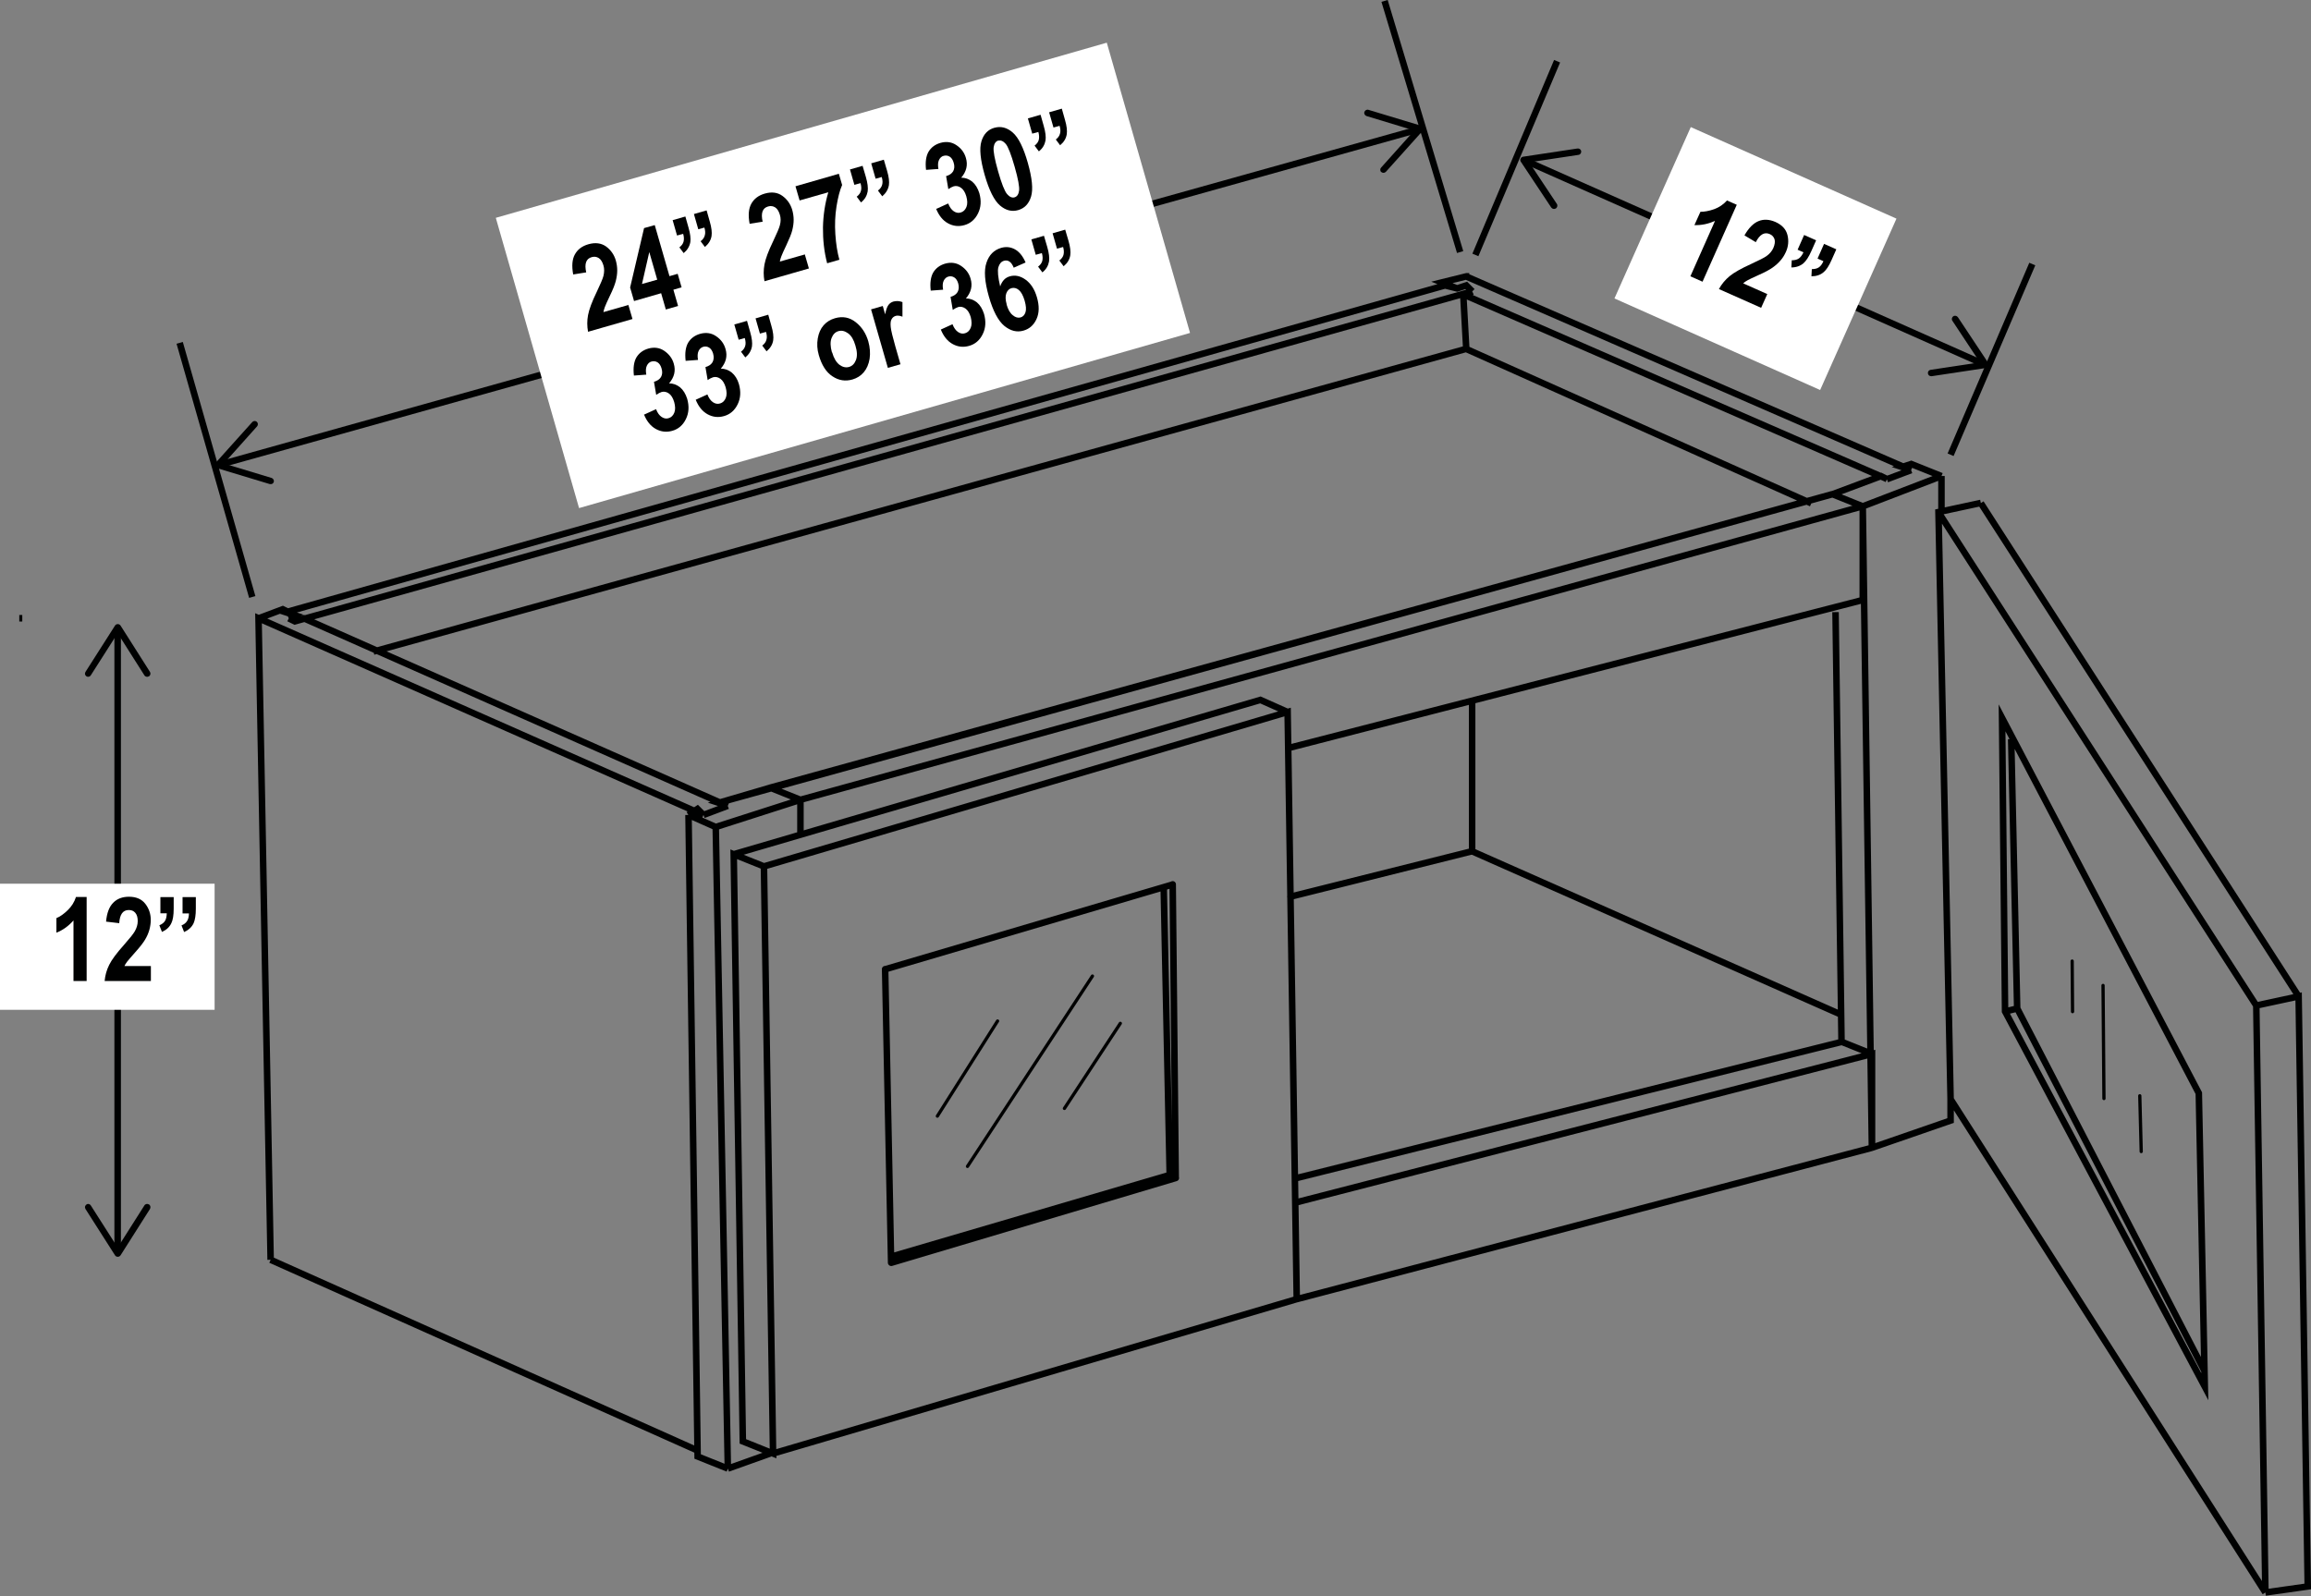 <?xml version="1.0" encoding="UTF-8"?><svg id="Layer_2" xmlns="http://www.w3.org/2000/svg" viewBox="0 0 177.36 122.55"><rect x="0" y="0" width="177.36" height="122.55" fill="#808080" stroke="none"/><defs><style>.cls-1{fill:#000101;}.cls-2{fill:#fff;}.cls-3{stroke-width:.25px;}.cls-3,.cls-4{stroke-linecap:round;}.cls-3,.cls-4,.cls-5{fill:none;stroke:#000101;}.cls-3,.cls-5{stroke-miterlimit:10;}.cls-4{stroke-linejoin:round;}.cls-4,.cls-5{stroke-width:.5px;}</style></defs><path class="cls-5" d="M19.84,47.46h.23M112.53,21.21h.23M106.72,1.7h.23M20.77,96.71h.23m-1.16-49.25h.23m-18.59,0h.23m17.65-1.63l-5.57-19.51m98.27-6.97L106.26,.07M55.15,61.63l85.49-23.7m9.06-3.02l6.27-14.64m-42.74-.7l6.27-14.87m54.36,117.55l3.25-.46-.7-45.3-3.25,.7,.7,45.07Zm-25.09-82.93l24.39,37.87m3.25-.7l-24.39-37.87m21.84,83.63l-24.16-37.87-.93-45.07,3.25-.7m1.86,39.03l-.23-22.53,15.1,28.81,.46,22.53-15.33-28.81Zm.93-.23l14.4,27.88m-15.33-27.64l.93-.23-.46-20.68M57.01,110.65l2.32,.93-.7-45.07-2.32-.93,.7,45.07Zm2.32,.93l40.19-11.85-.7-45.07-40.19,11.85m40.19-11.85l-2.09-.93-40.42,11.85M112.99,22.37L22.63,47.7l-.47-.23M112.99,22.37l-.46-.46-.7,.23-.93-.23L21.93,47l.7,.23-.47,.23m122.66-10.69l-32.52-14.17m.23,4.18L28.66,50.02M112.3,22.61l.23,4.18,26.48,11.85m-26.48-16.03l.46-.23m33.68,13.71l-1.86,.7m1.86-.7l-34.15-14.87-1.86,.46,1.16,.46m1.16,31.83v11.38l28.34,12.55m-30.67-55.99v-.23M53.99,62.56l-34.15-15.1,.93,49.25M53.99,62.56l1.86-.7M20.77,96.71l32.76,14.64M22.63,47.23l-.93-.46-1.86,.7m36.01,14.4l-32.52-14.4-.7,.23m122.19-10.92l-.46-.23-3.72,1.39,2.32,.93,6.04-2.32m0,0l-2.32-.93-.7,.23,.7,.23m2.32,.46v2.79m-6.04-.47l.7,49.25m0,0l6.04-2.09v-1.63m-8.83-37.4l.46,32.99M53.99,62.56l-.46-.46-.7,.46m2.09,.93l6.51-2.09-2.32-.93-3.95,1.16,.7,.23m0,50.88l-.93-49.25-2.09-.93m3.02,50.18l3.25-1.16m2.32-50.18v2.55m-5.57,48.79l-2.32-.93-.7-49.25m46.69,37.17l44.14-11.62m0,0v-7.2l-44.14,11.38m44.14-11.38l-2.32-.93-41.82,10.45m43.44-51.57L61.42,61.4m79.22-23.46L59.1,60.47m83.86-21.61v7.2l-44.14,11.38"/><path class="cls-4" d="M67.93,74.41l22.07-6.51m-21.6,29.04l21.84-6.51m-21.84,6.04l21.37-6.27m-.46-22.07l.46,22.07,.46,.23m22.77-25.09l-13.94,3.49m-31.13,5.57l.46,22.53m21.84-6.51l-.23-22.53"/><line class="cls-5" x1="17.08" y1="35.61" x2="108.66" y2="9.99"/><path class="cls-1" d="M21.01,37c.04-.13-.04-.27-.17-.31l-3.66-1.11,2.55-2.85c.09-.1,.08-.26-.02-.35-.1-.09-.26-.08-.35,.02l-2.82,3.14c-.06,.06-.08,.15-.05,.23,.02,.08,.09,.15,.17,.17l4.04,1.22s.1,.01,.14,0c.08-.02,.15-.08,.17-.17"/><path class="cls-1" d="M106.01,13.22c-.1-.09-.11-.25-.02-.35l2.55-2.85-3.66-1.11c-.13-.04-.21-.18-.17-.31,.04-.13,.18-.21,.31-.17l4.04,1.22c.08,.02,.14,.09,.17,.17,.02,.08,0,.17-.05,.23l-2.82,3.14s-.07,.06-.12,.07c-.08,.02-.17,0-.23-.06"/><line class="cls-5" x1="9.03" y1="48.5" x2="9.03" y2="95.88"/><path class="cls-1" d="M6.63,51.92c.12,.07,.27,.04,.34-.08l2.06-3.23,2.05,3.23c.07,.12,.23,.15,.35,.08,.12-.07,.15-.23,.08-.34l-2.26-3.56c-.05-.07-.13-.11-.21-.11s-.17,.04-.21,.11l-2.27,3.56s-.04,.09-.04,.13c0,.08,.04,.16,.12,.21"/><path class="cls-1" d="M6.63,92.46c.12-.07,.27-.04,.34,.08l2.06,3.23,2.05-3.23c.07-.12,.23-.15,.35-.08,.12,.07,.15,.23,.08,.35l-2.26,3.56c-.05,.07-.13,.11-.21,.11s-.17-.04-.21-.11l-2.27-3.56s-.04-.09-.04-.13c0-.08,.04-.16,.12-.21"/><line class="cls-5" x1="117.26" y1="12.42" x2="152.06" y2="27.87"/><path class="cls-1" d="M119.41,16c.11-.08,.15-.23,.07-.35l-2.12-3.19,3.78-.57c.14-.02,.23-.15,.21-.28-.02-.14-.15-.23-.29-.21l-4.17,.63c-.08,.01-.16,.07-.19,.15-.04,.08-.03,.17,.02,.24l2.33,3.51s.07,.07,.11,.09c.08,.03,.17,.03,.24-.02"/><path class="cls-1" d="M147.96,28.67c-.02-.14,.07-.26,.21-.28l3.78-.57-2.11-3.19c-.08-.11-.05-.27,.07-.35,.11-.08,.27-.04,.35,.07l2.33,3.51c.05,.07,.06,.16,.02,.24-.03,.08-.11,.13-.19,.15l-4.17,.63s-.1,0-.14-.02c-.08-.03-.13-.1-.15-.19"/><line class="cls-3" x1="83.84" y1="74.93" x2="74.25" y2="89.54"/><line class="cls-3" x1="85.98" y1="78.56" x2="81.69" y2="85.09"/><line class="cls-3" x1="76.56" y1="78.38" x2="71.94" y2="85.68"/><line class="cls-3" x1="161.47" y1="84.33" x2="161.4" y2="75.65"/><line class="cls-3" x1="159.06" y1="77.66" x2="159.03" y2="73.78"/><line class="cls-3" x1="164.33" y1="88.4" x2="164.22" y2="84.12"/><rect class="cls-2" x="127.53" y="11.2" width="14.4" height="17.28" transform="translate(61.8 134.86) rotate(-66)"/><g><path class="cls-1" d="M130.65,21.62l-.92-.41,1.89-4.25c-.52,.23-1.04,.34-1.58,.32l.46-1.02c.3,0,.65-.06,1.05-.2,.39-.14,.72-.37,.99-.67l.75,.33-2.63,5.91Z"/><path class="cls-1" d="M135.63,22.58l-.47,1.05-3.24-1.44c.21-.38,.48-.71,.82-.99,.34-.28,.89-.59,1.66-.94,.61-.28,1-.48,1.17-.6,.25-.18,.42-.38,.53-.63,.11-.26,.14-.48,.09-.66-.06-.18-.18-.32-.37-.4-.41-.18-.77,.03-1.07,.62l-.87-.52c.32-.57,.69-.94,1.09-1.1,.4-.16,.83-.13,1.29,.07,.51,.23,.81,.56,.92,1,.11,.44,.07,.88-.12,1.3-.11,.24-.24,.46-.41,.65-.17,.2-.37,.38-.61,.55-.24,.17-.59,.36-1.07,.57-.45,.2-.73,.34-.86,.41s-.24,.15-.33,.23l1.84,.82Z"/></g><path class="cls-1" d="M138.46,18.04l.92,.41-.36,.81c-.2,.46-.41,.77-.61,.95-.25,.21-.56,.32-.93,.32l.03-.55c.22,0,.39-.04,.53-.13,.14-.09,.26-.25,.37-.48l-.45-.2,.5-1.13Zm1.55,.69l.92,.41-.36,.81c-.2,.45-.4,.77-.61,.94-.25,.22-.57,.32-.94,.32l.03-.55c.22,0,.39-.04,.53-.13,.14-.09,.26-.25,.36-.48l-.45-.2,.5-1.13Z"/><rect class="cls-2" x="40.3" y="9.55" width="48.78" height="23.18" transform="translate(-3.32 18.65) rotate(-16)"/><g><path class="cls-1" d="M48.22,23.39l.32,1.1-3.41,.98c-.08-.43-.08-.85,0-1.28,.08-.43,.3-1.03,.67-1.79,.29-.61,.46-1.01,.51-1.21,.07-.29,.08-.56,0-.82-.08-.27-.2-.46-.36-.56-.16-.1-.34-.13-.54-.07-.43,.12-.57,.51-.42,1.17l-1,.16c-.12-.65-.08-1.16,.13-1.54,.21-.38,.55-.64,1.04-.78,.53-.15,.98-.09,1.35,.17,.37,.27,.62,.63,.75,1.07,.07,.25,.11,.51,.11,.77,0,.26-.04,.53-.11,.81-.07,.28-.22,.66-.45,1.13-.21,.44-.34,.73-.39,.87-.05,.14-.09,.27-.11,.39l1.93-.55Z"/><path class="cls-1" d="M51.1,23.76l-.36-1.25-2.08,.6-.3-1.04,1.07-4.56,.82-.23,1.13,3.92,.63-.18,.3,1.04-.63,.18,.36,1.25-.94,.27Zm-.66-2.29l-.61-2.12-.56,2.45,1.17-.33Z"/></g><path class="cls-1" d="M51.63,16.9l.97-.28,.24,.85c.14,.48,.18,.85,.14,1.12-.06,.33-.23,.61-.51,.84l-.33-.44c.17-.13,.28-.28,.32-.44,.04-.16,.04-.36-.03-.6l-.47,.13-.34-1.19Zm1.63-.47l.97-.28,.24,.85c.14,.47,.18,.85,.14,1.11-.05,.33-.23,.61-.51,.85l-.33-.44c.17-.13,.28-.28,.32-.45,.05-.16,.04-.36-.03-.6l-.47,.13-.34-1.19Z"/><path class="cls-1" d="M61.76,19.51l.32,1.1-3.41,.98c-.08-.43-.08-.85,0-1.29,.08-.43,.3-1.03,.67-1.79,.29-.61,.46-1.01,.51-1.21,.08-.29,.08-.57,0-.82-.08-.27-.2-.46-.36-.56-.16-.1-.34-.13-.54-.07-.43,.12-.57,.51-.42,1.17l-1,.16c-.12-.65-.08-1.16,.13-1.54,.21-.38,.55-.64,1.04-.78,.53-.15,.98-.09,1.35,.18,.37,.27,.62,.63,.75,1.07,.07,.25,.11,.51,.11,.77,0,.26-.04,.53-.11,.81-.07,.28-.23,.66-.45,1.13-.21,.44-.34,.73-.39,.87-.05,.14-.09,.26-.11,.39l1.93-.55Z"/><path class="cls-1" d="M56.36,24.91l.97-.28,.24,.85c.14,.48,.18,.85,.14,1.12-.06,.33-.23,.61-.51,.84l-.33-.44c.17-.13,.28-.28,.32-.44,.05-.16,.04-.36-.03-.61l-.47,.13-.34-1.19Zm1.63-.47l.97-.28,.24,.85c.14,.47,.18,.85,.14,1.11-.05,.33-.22,.61-.51,.85l-.33-.44c.17-.13,.28-.28,.32-.45,.05-.16,.04-.36-.03-.6l-.47,.13-.34-1.19Z"/><path class="cls-1" d="M62.84,27.26c-.13-.44-.15-.87-.08-1.28,.07-.41,.22-.75,.45-1.01,.23-.26,.52-.44,.87-.54,.59-.17,1.12-.07,1.59,.3,.47,.37,.79,.86,.97,1.48,.13,.46,.16,.91,.1,1.33-.07,.42-.22,.77-.45,1.04-.23,.27-.52,.45-.86,.55-.55,.16-1.06,.08-1.54-.24-.48-.31-.83-.86-1.05-1.63Zm1.02-.22c.13,.46,.32,.77,.56,.96,.24,.18,.49,.24,.74,.17,.25-.07,.42-.25,.53-.53,.11-.28,.1-.66-.04-1.11-.13-.45-.31-.76-.56-.94-.25-.18-.49-.24-.74-.17-.25,.07-.42,.25-.53,.53s-.1,.65,.03,1.11Z"/><path class="cls-1" d="M61.37,15.4l-.32-1.1,3.33-.96,.25,.86c-.18,.41-.32,.96-.43,1.64-.11,.69-.14,1.4-.09,2.14,.05,.74,.15,1.39,.31,1.96l-.94,.27c-.23-.88-.33-1.8-.32-2.76,.02-.95,.16-1.85,.41-2.69l-2.21,.63Z"/><path class="cls-1" d="M69.12,27.96l-.98,.28-1.29-4.49,.9-.26,.18,.64c.07-.34,.15-.58,.25-.71,.09-.13,.22-.22,.38-.27,.22-.06,.46-.05,.7,.04v1.12c-.21-.08-.38-.1-.52-.06-.13,.04-.24,.12-.31,.25-.08,.13-.1,.33-.07,.61s.15,.76,.35,1.47l.4,1.39Z"/><path class="cls-1" d="M72.2,25.3l.9-.41c.11,.28,.25,.48,.43,.6,.18,.12,.36,.15,.54,.09,.2-.06,.34-.2,.43-.42,.09-.22,.08-.49,0-.82-.09-.3-.22-.52-.4-.65-.18-.13-.37-.17-.56-.12-.12,.04-.26,.11-.42,.22l-.17-1c.25-.07,.43-.19,.54-.37,.1-.18,.12-.4,.05-.66-.06-.21-.16-.37-.3-.46-.14-.09-.29-.11-.45-.07s-.29,.16-.37,.33-.09,.4-.04,.68l-.95,.07c-.07-.59,0-1.06,.19-1.39,.2-.33,.5-.56,.91-.68,.46-.13,.88-.07,1.24,.18,.37,.25,.61,.58,.72,.98,.08,.27,.09,.53,.03,.78-.06,.25-.19,.5-.39,.73,.31,0,.58,.1,.84,.3,.25,.21,.43,.51,.55,.89,.16,.57,.13,1.08-.1,1.55-.23,.47-.58,.77-1.04,.9-.45,.13-.87,.08-1.27-.14-.4-.22-.7-.6-.91-1.12Z"/><path class="cls-1" d="M65.23,13.01l.97-.28,.25,.85c.14,.48,.18,.85,.14,1.12-.06,.33-.22,.61-.51,.84l-.33-.44c.17-.13,.28-.28,.32-.44,.05-.16,.04-.36-.03-.6l-.47,.13-.34-1.19Zm1.63-.47l.97-.28,.25,.85c.14,.47,.18,.85,.14,1.11-.06,.33-.23,.61-.51,.85l-.33-.44c.17-.13,.28-.28,.32-.44,.05-.16,.04-.36-.03-.6l-.47,.13-.34-1.19Z"/><path class="cls-1" d="M71.87,16.03l.9-.41c.11,.28,.25,.48,.43,.6,.18,.12,.36,.15,.54,.09,.2-.06,.34-.2,.43-.42,.09-.22,.08-.5-.01-.82-.09-.3-.22-.52-.4-.65-.18-.13-.37-.17-.56-.12-.12,.04-.26,.11-.42,.22l-.17-1c.25-.07,.43-.19,.54-.37,.1-.18,.12-.4,.04-.66-.06-.21-.16-.37-.3-.46-.14-.09-.29-.11-.46-.07s-.29,.16-.37,.33c-.08,.17-.09,.4-.04,.68l-.95,.07c-.07-.59,0-1.06,.19-1.39,.2-.33,.5-.56,.91-.68,.46-.13,.88-.07,1.24,.18,.37,.25,.61,.58,.72,.98,.08,.27,.09,.53,.03,.78-.06,.25-.19,.5-.39,.73,.31,0,.58,.1,.84,.3,.25,.21,.43,.51,.55,.89,.16,.57,.13,1.08-.1,1.55-.23,.47-.58,.77-1.04,.9-.45,.13-.87,.08-1.27-.14-.4-.22-.7-.6-.91-1.12Z"/><path class="cls-1" d="M78.71,20.15l-.91,.4c-.18-.45-.43-.62-.75-.53-.21,.06-.35,.23-.43,.5-.07,.27-.03,.76,.14,1.47,.07-.21,.17-.38,.29-.51,.12-.13,.28-.22,.46-.27,.4-.11,.8-.03,1.2,.26,.4,.29,.69,.73,.87,1.35,.19,.65,.18,1.21-.03,1.67-.21,.46-.54,.76-1,.89-.51,.15-1,.02-1.47-.36-.47-.39-.87-1.14-1.19-2.26-.32-1.13-.39-2-.18-2.6,.2-.6,.58-.97,1.12-1.13,.38-.11,.73-.07,1.06,.11,.33,.18,.61,.52,.82,1.01Zm-1.46,3.22c.11,.39,.27,.67,.48,.83,.2,.17,.4,.22,.59,.17,.18-.05,.31-.18,.38-.39s.05-.5-.06-.89c-.12-.41-.27-.68-.45-.83-.18-.15-.37-.19-.56-.14-.19,.05-.32,.19-.4,.4-.08,.21-.07,.5,.03,.85Z"/><path class="cls-1" d="M76.32,9.81c.49-.14,.96-.02,1.4,.36,.44,.38,.83,1.16,1.16,2.33,.33,1.17,.42,2.03,.25,2.59-.17,.56-.5,.9-.99,1.04-.49,.14-.96,.02-1.4-.36-.44-.38-.83-1.16-1.17-2.34-.33-1.16-.42-2.02-.25-2.58,.17-.56,.5-.9,.99-1.04Zm.29,.98c-.19,.06-.31,.23-.35,.51-.04,.29,.07,.9,.34,1.85,.27,.95,.5,1.53,.69,1.75,.19,.22,.38,.3,.57,.25,.2-.06,.31-.23,.35-.51s-.07-.9-.34-1.84c-.27-.95-.5-1.53-.68-1.75-.19-.22-.38-.3-.57-.25Z"/><path class="cls-1" d="M79.15,18.38l.97-.28,.25,.85c.14,.48,.18,.85,.14,1.12-.06,.33-.22,.61-.51,.84l-.33-.44c.17-.13,.28-.28,.32-.44s.04-.36-.03-.6l-.47,.13-.34-1.19Zm1.63-.47l.97-.28,.25,.85c.14,.47,.18,.85,.14,1.11-.05,.33-.22,.61-.51,.85l-.33-.44c.17-.13,.28-.28,.32-.44s.04-.36-.03-.6l-.47,.13-.34-1.19Z"/><path class="cls-1" d="M78.89,9.09l.97-.28,.24,.85c.14,.48,.18,.85,.14,1.12-.06,.33-.22,.61-.51,.84l-.33-.44c.17-.13,.28-.28,.32-.44s.04-.36-.03-.61l-.47,.13-.34-1.19Zm1.63-.47l.97-.28,.24,.85c.14,.47,.18,.85,.14,1.11-.05,.33-.22,.61-.51,.85l-.33-.44c.17-.13,.28-.28,.32-.45,.05-.16,.04-.36-.03-.6l-.47,.13-.34-1.19Z"/><g><path class="cls-1" d="M49.45,31.82l.9-.41c.11,.29,.25,.48,.43,.6,.18,.12,.36,.15,.54,.09,.2-.06,.34-.2,.43-.42,.09-.22,.08-.5-.01-.82-.09-.3-.22-.52-.4-.65-.18-.13-.37-.17-.56-.12-.12,.04-.26,.11-.42,.22l-.17-1c.25-.07,.43-.19,.54-.37,.1-.18,.12-.4,.04-.66-.06-.21-.16-.37-.3-.46-.14-.09-.29-.11-.46-.07s-.29,.16-.37,.33c-.08,.17-.09,.4-.04,.68l-.95,.07c-.07-.59,0-1.06,.19-1.39,.2-.33,.5-.56,.91-.68,.46-.13,.88-.07,1.24,.18s.61,.58,.72,.98c.08,.27,.09,.53,.03,.78-.06,.25-.19,.49-.39,.73,.31,0,.58,.1,.84,.3,.25,.21,.43,.51,.55,.89,.16,.57,.13,1.08-.1,1.55-.23,.47-.58,.77-1.04,.9-.45,.13-.87,.08-1.27-.14-.4-.22-.7-.6-.91-1.12Z"/><path class="cls-1" d="M53.39,30.69l.9-.41c.11,.28,.25,.48,.43,.6,.18,.12,.36,.15,.55,.09,.2-.06,.34-.2,.43-.42,.09-.22,.08-.5-.01-.82-.09-.3-.22-.52-.4-.65-.18-.13-.37-.17-.56-.12-.12,.04-.27,.11-.42,.22l-.17-1c.25-.07,.43-.19,.54-.37,.1-.18,.12-.4,.05-.66-.06-.21-.16-.37-.3-.46-.14-.09-.29-.11-.45-.07-.17,.05-.29,.16-.37,.33-.08,.17-.09,.4-.04,.68l-.95,.07c-.07-.59,0-1.06,.19-1.39,.2-.33,.5-.56,.91-.68,.46-.13,.88-.07,1.24,.18,.37,.25,.61,.58,.72,.98,.08,.27,.09,.53,.03,.78-.06,.25-.19,.49-.39,.73,.31,0,.59,.1,.84,.3,.25,.21,.44,.51,.55,.89,.16,.57,.13,1.08-.1,1.55-.23,.47-.58,.77-1.04,.9-.45,.13-.87,.08-1.27-.14-.4-.22-.7-.6-.91-1.12Z"/></g><rect class="cls-2" y="67.84" width="16.47" height="9.68"/><g><path class="cls-1" d="M6.65,75.31h-1.01v-4.65c-.38,.43-.81,.74-1.31,.94v-1.12c.28-.11,.57-.32,.87-.61,.3-.29,.51-.63,.63-1.01h.82v6.46Z"/><path class="cls-1" d="M11.58,74.16v1.15h-3.55c.04-.43,.15-.84,.35-1.24,.19-.39,.57-.9,1.14-1.54,.45-.51,.72-.85,.82-1.03,.15-.26,.23-.52,.23-.79,0-.28-.06-.49-.19-.64s-.29-.21-.5-.21c-.45,0-.69,.34-.73,1.01l-1.01-.12c.06-.66,.24-1.14,.55-1.45,.3-.31,.71-.46,1.21-.46,.55,0,.97,.18,1.25,.54,.28,.36,.42,.77,.42,1.24,0,.26-.04,.52-.11,.77-.07,.25-.18,.5-.33,.75-.15,.25-.4,.57-.75,.96-.33,.37-.53,.61-.62,.72-.09,.12-.16,.23-.21,.34h2.01Z"/></g><path class="cls-1" d="M12.32,68.87h1.01v.89c0,.5-.06,.87-.18,1.11-.14,.3-.38,.52-.72,.67l-.2-.51c.2-.08,.34-.19,.43-.33s.13-.34,.14-.59h-.49v-1.24Zm1.7,0h1.01v.89c0,.49-.06,.86-.17,1.11-.14,.3-.39,.53-.73,.68l-.2-.51c.2-.08,.34-.19,.43-.34,.09-.14,.14-.34,.14-.58h-.49v-1.24Z"/></svg>
